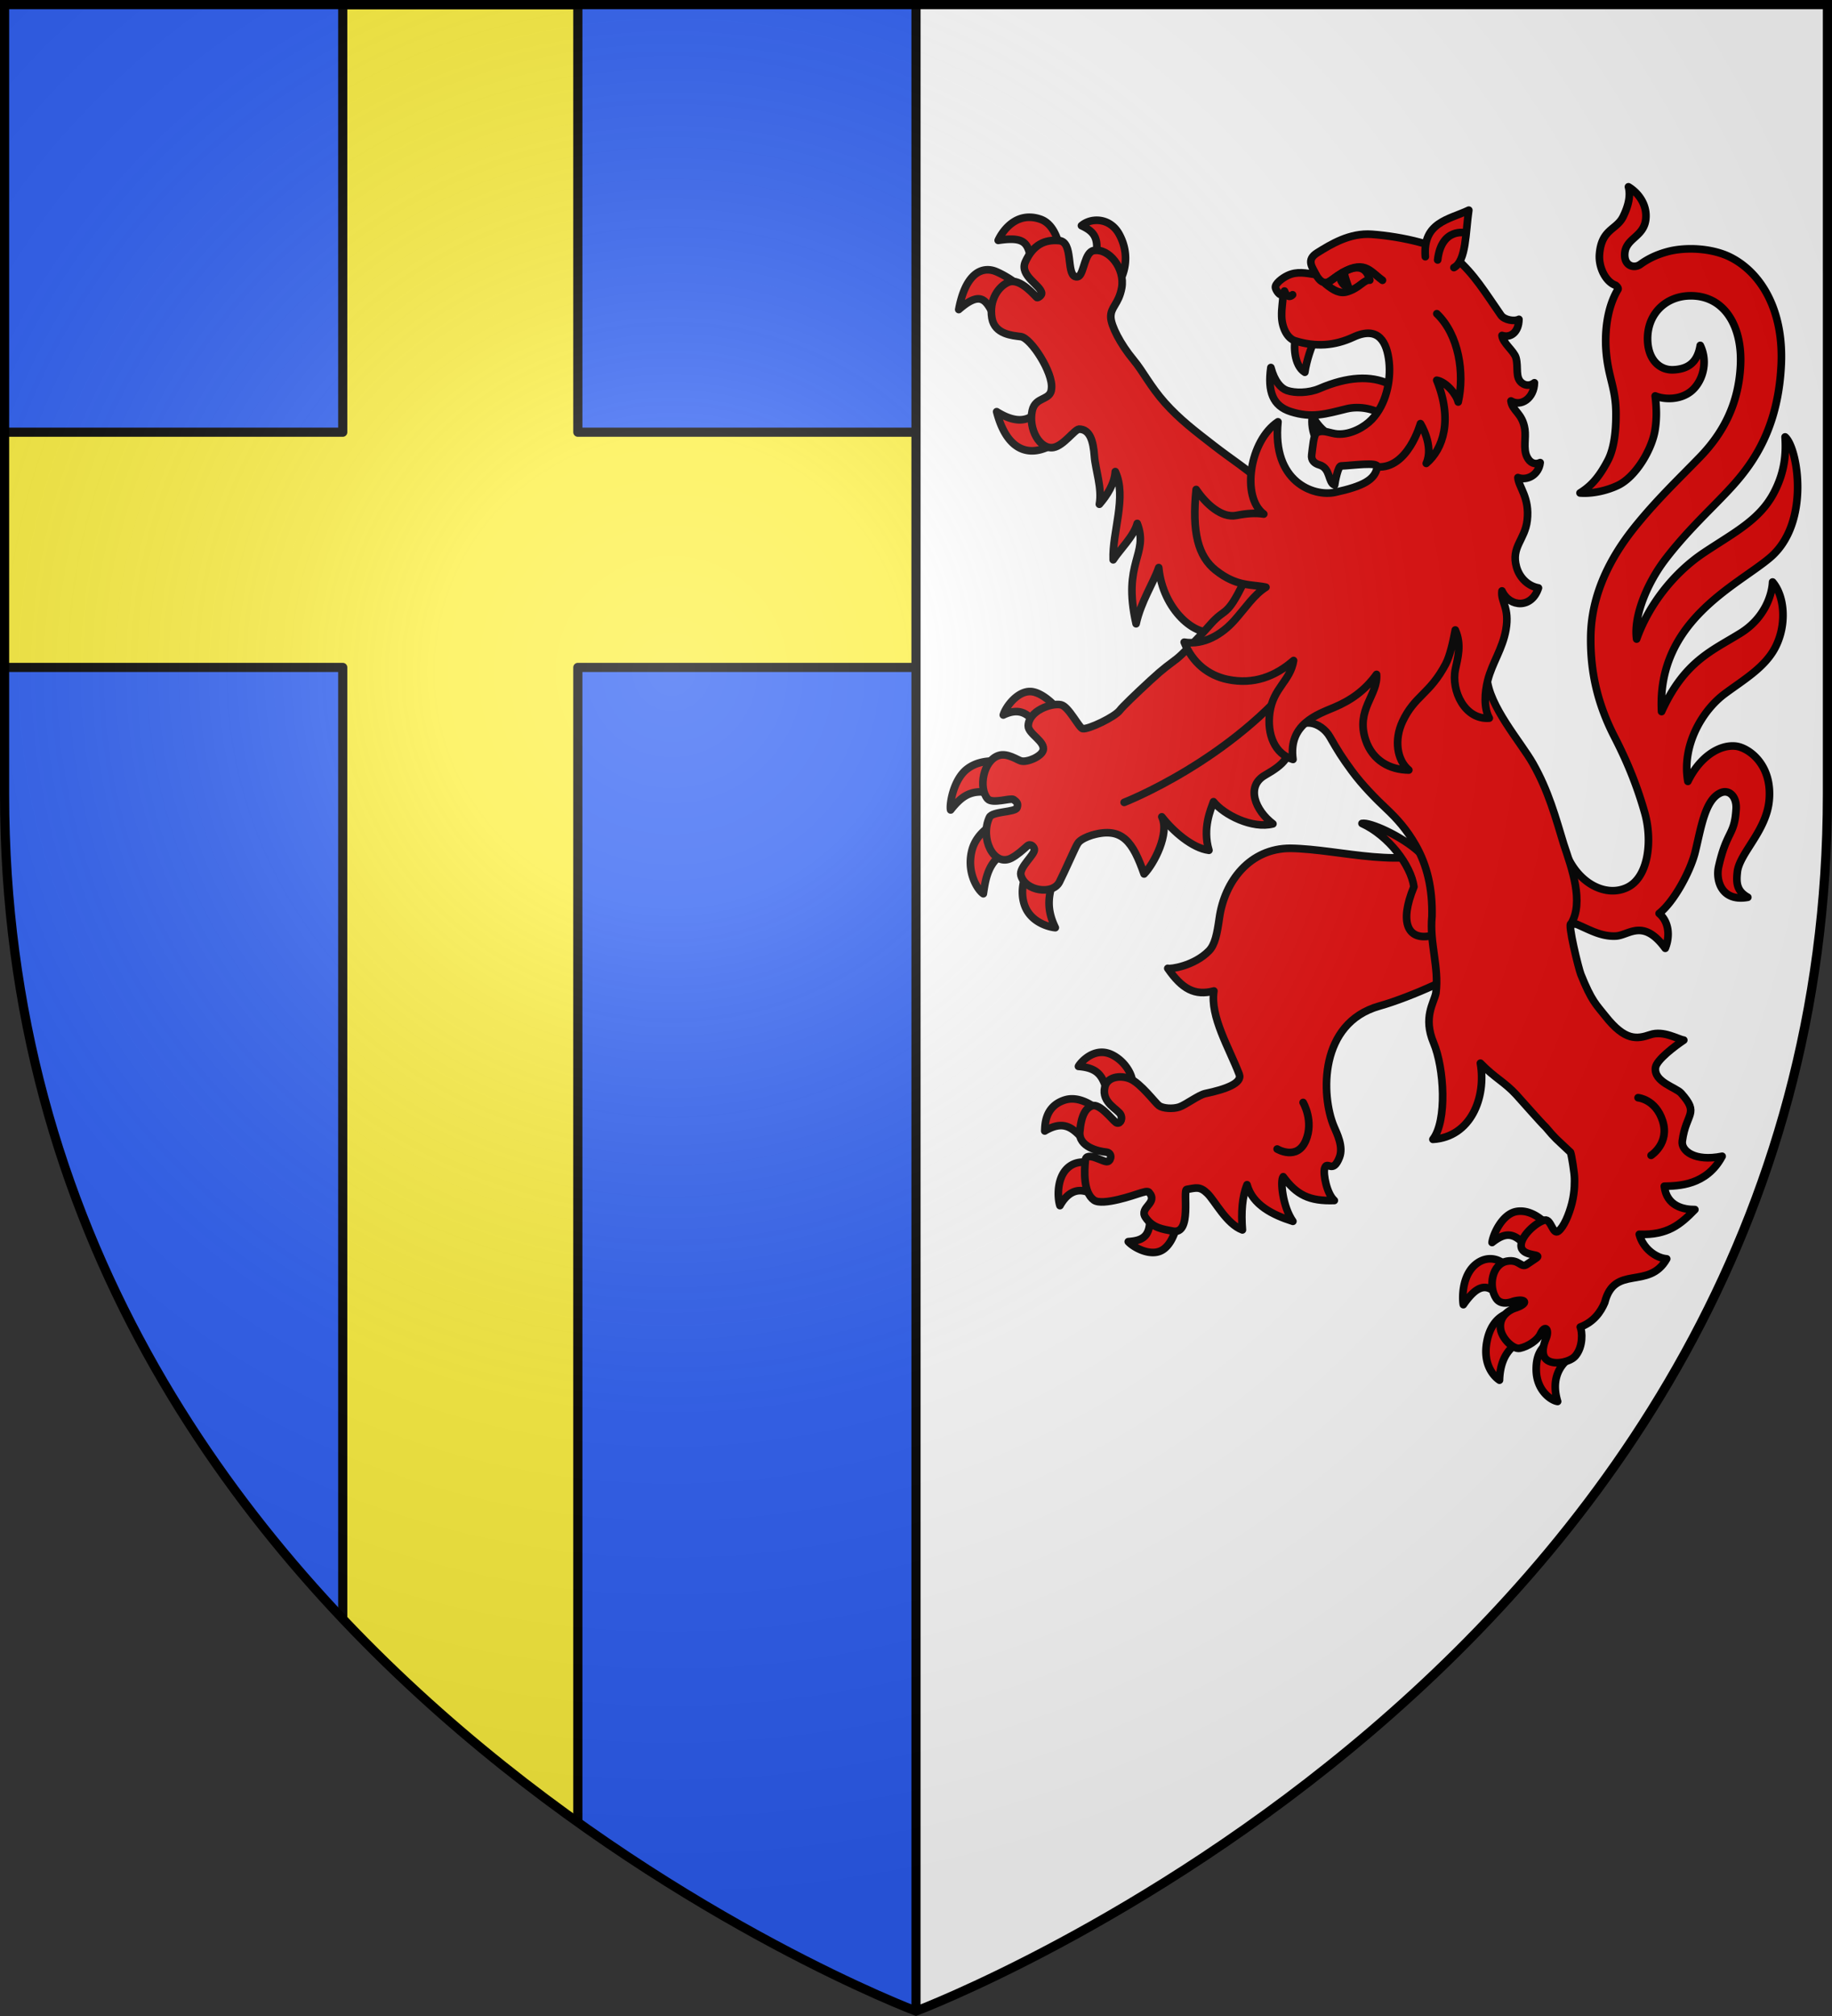 <svg height="660" viewBox="-300 -300 600 660" width="600" xmlns="http://www.w3.org/2000/svg"><rect x="-300" y="-300" width="600" height="660" fill="#333333" stroke="none"/><radialGradient id="b" cx="-80" cy="-80" gradientUnits="userSpaceOnUse" r="405"><stop offset="0" stop-color="#fff" stop-opacity=".31"/><stop offset=".19" stop-color="#fff" stop-opacity=".25"/><stop offset=".6" stop-color="#6b6b6b" stop-opacity=".125"/><stop offset="1" stop-opacity=".125"/></radialGradient><clipPath id="a"><path d="M1.5 1.5H300v657S1.5 546.291 1.5 260.043z"/></clipPath><path d="M-298.5-298.5H0v657S-298.5 246.291-298.5-39.957z" fill="#2b5df2"/><path d="M112.25 1.5v140h-289.152v77H112.25v438.305h77V218.5h289.152v-77H189.25V1.5z" style="fill:#fcef3c;stroke:#000;stroke-width:3;stroke-linecap:round;stroke-linejoin:round;clip-path:url(#a)" transform="translate(-300 -300)"/><path d="M298.5-298.5H0v657S298.5 246.291 298.5-39.957z" fill="#fff"/><path d="M0 358.398V-298.5" fill="none" stroke="#000" stroke-width="3"/><g stroke="#000" stroke-linecap="round" stroke-linejoin="round" stroke-width="2.499"><g fill="#e20909" fill-rule="evenodd"><path d="M37.25-83.566c-4.051.044-7.783 4.823-8.648 7.67 4.376-2.106 7.372-1.126 9.91 2.099l6.491-5.534s-3.457-3.662-6.939-4.188a5.05 5.05 0 0 0-.814-.047zM25.066-60.833c-2.203.014-5.67.462-8.49 2.731-4.419 3.557-5.653 11.638-5.222 13.258 4.353-5.482 7.644-7.106 15.711-5.052l.186-10.804s-.862-.142-2.185-.133zm2.04 19.725s-7.081 2.743-8.797 9.555c-1.83 7.265 1.989 12.988 3.75 14.114.78-5.083 1.704-12.367 9.934-14.374zM37.46-27.242c-1.261 2.962-3.565 7.404-2.153 12.722 1.72 6.477 8.43 8.02 10.322 8.178-3.267-6.758-2.227-11.473.409-18.01zM198.21 86.378c-.6-.015-1.2.031-1.82.17-4.51 1.01-7.4 7.464-7.715 10.081 4.362-3.395 7.29-3.65 11.948 2.183 1.486-2.12 3.701-5.033 5.929-7.978-.588-.891-4.145-4.349-8.342-4.456zm-9.756 15.593c-1.331-.079-2.85.236-4.381 1.238-5.71 3.737-5.098 12.63-4.806 13.743 5.065-7.264 8.438-7.207 12.763-1.434l.867-11.457c-.505-.759-2.225-1.959-4.443-2.09zm5.974 17.688s-5.729.842-7.399 9.147c-1.668 8.295 2.875 12.066 4.073 12.843.181-6.377 2.795-11.688 9.061-13.367zm12.796 9.58c-1.375 1.204-4.21 2.99-4.082 9.202.139 6.68 4.917 9.896 7 10.168-1.923-6.254-.052-10.888 3.323-13.72zM60.835 34.423c-4.245.02-7.268 3.853-7.62 4.6 7.8.62 8.17 4.342 10.265 10.964 2.974-2.62 5.598-4.865 7.317-6.07.15-1.529-1.73-6.038-6.146-8.457-1.351-.74-2.627-1.042-3.816-1.037zm-9.508 15.24a7.92 7.92 0 0 0-2.64.37c-6.512 2.104-6.417 8.118-6.51 10.118 7.211-4.25 9.86 0 14.037 4.201l3.508-10.995c-1.287-1.09-4.64-3.606-8.395-3.693zm9 21.926s-5.707-2.846-9.878.037c-4.497 3.11-4.15 10.424-3.298 12.937 3.823-6.782 8.822-5.478 12.556-2.29zM76.33 85.66c1.174 8.89-1.735 10.313-6.8 10.694 1.718 1.913 7.476 5.098 11.288 2.657 4.189-2.681 5.255-10.64 4.84-10.843zM37.187-238.677c-5.998-.044-9.362 5.526-10.258 7.555 10.693-1.634 9.69 2.134 11.492 9.877l9.34-4.414c-.754-4.064-2.086-10.663-6.973-12.37-1.293-.451-2.49-.64-3.601-.648zm22.463.996c-2.014-.11-4.003.53-5.449 1.745 4.139 1.933 6.396 4.153 4.136 12.463l7.778 6.618c2.033-2.834 4.241-9.387.411-16.326-1.64-2.97-4.287-4.36-6.876-4.5zm-35.737 16.198c-3.577-.24-7.925 2.423-9.906 12.981 9.495-8.248 9.362-.022 13.915 5.613l6.567-12.812s-3.515-3.186-8.252-5.217a7.149 7.149 0 0 0-2.324-.565zm18.49 42.675c-4.06 7.535-9.276 7.866-15.98 3.718 4.014 15.478 13.834 15.617 22.907 7.302zM229.226-3.6c4.26-.217 8.861-5.932 16.173 4.001 1.521-3.719 1.369-8.515-2.006-11.394 4.966-3.908 10.298-14 11.795-20.056 1.952-7.891 3.187-17.116 8.35-19.398 2.74-1.212 5.304 1.175 5.069 5.259-.512 8.863-3.046 6.956-5.732 18.922-1.008 4.493.983 11.54 9.554 9.985-3.628-2.03-3.82-4.711-3.428-8.255.68-6.153 9.51-13.358 10.434-23.466 1.086-11.889-6.926-17.238-10.9-17.697-5.324-.616-11.81 3.447-15.73 11.51-2.07-11.742 4.704-23.163 12.05-28.625 6.156-4.577 13.147-8.583 16.573-15.177 3.862-7.433 3.085-16.788-.878-21.396-.202 4.446-2.77 11.915-10.46 16.696-9.336 5.804-18.361 9.135-25.9 25.675-1.581-29.593 24.592-41.127 35.466-50.289 13.496-11.37 9.088-36.149 4.991-39.531.237 4.149.38 10.645-3.699 18.328-4.716 8.887-12.963 12.916-22.914 19.555-9.897 6.603-18.113 17.15-22.01 28.218-1.073-7.47 3.489-18.29 9.236-25.868 5.952-7.849 13.062-14.73 17.106-18.886 8.055-8.279 19.789-19.738 21.007-44.867.86-17.673-6.394-30.048-16.562-35.213-5.963-3.03-14.705-3.483-20.725-1.846-3.02.82-6.032 2.084-8.859 4.144-1.99 1.45-5.425.558-5.08-3.654.407-4.964 6.253-5.33 6.876-11.147.513-4.8-2.495-8.657-5.68-10.566.798 2.94-.066 6.35-1.737 9.752-2.177 4.434-7.108 3.962-7.75 12.352-.318 4.196 1.99 8.927 5.265 10.101.389.288 1.04.923.763 1.383-3.615 6.014-4.268 13.971-3.902 19.49.611 9.214 3.24 12.462 3.274 20.996.01 2.66.008 10.33-2.632 15.386-3.253 6.232-6.038 8.702-9.138 10.666 4.374.332 9.05-.898 12.323-2.438 6.05-2.846 11.183-11.908 12.204-17.916.68-4 .527-7.74.093-11.383 2.962 1.215 8.119 1.388 11.726-1.51 3.705-2.975 5.756-9.403 3.032-15.01-.941 5.682-4.073 7.743-8.774 7.97-4.474.215-8.05-3.173-8.44-9.064-.576-8.683 5.512-15.009 13.881-15.13 11.087-.16 17.11 9.712 16.522 22.628-.59 12.946-5.878 22.475-13.355 30.18-6.423 6.621-13.183 13.052-19.867 21.097-5.214 6.275-15.484 19.577-15.829 37.213-.255 13.07 2.88 23.638 7.786 33.16 4.905 9.522 7.81 17.455 9.903 24.839 2.516 8.874 1.337 20.986-5.752 24.382-7.343 3.518-17.311-1.812-20.85-13.427-1.258 8.488-2.975 26.044 4.113 25.386 4.292 1.793 8.159 4.185 13.024 3.936z" transform="matrix(1 0 0 1.001 -.006 10.047)"/><path d="M122.646-32.295c-13.324-.006-21.585 10.78-23.292 22.817-.733 5.165-1.426 8.7-3.417 10.734-4.886 4.987-12.739 6.042-13.47 5.71 4.692 6.779 8.843 9.049 15.102 7.403-1.304 8.345 5.028 18.697 8.299 27.243 1.104 2.885-4.444 4.919-11.113 6.307-2.17.451-6.427 3.692-8.512 4.397-2.16.73-5.422.475-6.675-.464-1.295-.97-5.966-7.355-9.515-8.769-3.303-1.315-7.437-.56-8.205 2.7-1.223 5.204 4.483 7.286 5.244 9.126.735 1.78-.53 3.203-1.6 2.456-1.269-.885-5.361-6.398-7.89-5.424-1.906.734-3.475 2.806-3.955 8.547-.406 4.865 6.16 6.351 8.643 6.581 2.021.188 1.758 2.614.54 3.075-1.31.497-7.037-3.663-7.363-.365-.325 3.297-.751 10.482 2.841 13.005 2.825 1.983 13.444-1.783 14.66-2.155 1.449-.442 2.863-.958 3.334-.43 3.203 3.592-3.35 4.874-1.131 8.208 2.358 3.543 5.766 3.87 8.908 4.497 6.458 1.29 3.182-13.547 4.61-13.638 3.082-.519 4.288-1.09 6.772 1.34 2.484 2.432 6.216 9.948 11.446 11.908-.456-5.747-.08-10.916 1.521-14.778 1.817 6.596 8.365 9.865 15.016 11.966-3.329-4.716-4.238-13.274-3.173-14.58 4.371 5.904 8.482 8.054 16.74 7.767-2.459-2.213-3.716-8.672-3.173-10.489.833-2.787 2.635 2.066 4.849-3.596 1.396-3.57-.856-7.872-1.79-10.097-4.28-10.201-4.926-33.823 14.842-39.402 10.75-3.034 26.997-10.608 28.404-12.752 11.208-17.09.86-31.532-4.922-39.818-14.63 8.465-35.758 1.255-52.575.97zM58.434-160.55c.312 4.32 2.616 10.558 1.626 15.729 2.567-2.943 4.924-6.663 5.216-10.675 3.88 8.28-1.063 19.834-.687 28.849 1.984-3.126 6.795-7.73 7.878-11.89 3.903 10.24-4.998 12.558-.374 32.8 1.608-7.308 5.693-13.353 7.412-18.364 1.317 13.913 12.342 23.1 18.554 20.794 14.245 22.522 31.4 13.753 30.57-10.745 0 0-13.465-36.115-16.947-39.231-3.781-3.384-8.591-6.438-14.077-10.684-6.192-4.792-11.274-8.64-16.075-14.025-4.802-5.385-7.113-10.217-10.258-13.999-4.428-5.323-7.368-11.235-7.462-13.98-.116-3.36 2.568-4.26 3.563-9.595 1.184-6.347-4.196-13.154-9.2-12.21-2.853.537-3.16 6.974-4.7 8.269-.362.305-.797.41-1.355.213-2.926-1.037-.519-11.347-5.245-11.754-4.727-.408-8.495 1.335-11.05 6.956-2.054 4.518 5.064 7.6 5.333 10.255.06.595-.972 1.458-1.472 1.443-.33-.01-5.418-6.661-9.399-5.052-3.102 1.254-6.467 5.663-5.406 11.78.917 5.288 6.691 5.665 9.464 6.024 3.288.426 10.638 11.804 10.045 16.93-.182 4.131-5.246 2.505-6.311 7.243-1.367 6.075 2.553 12.884 6.963 12.075 3.3-.606 6.843-5.814 8.343-5.984 3.638-.025 4.705 4.031 5.051 8.828z" transform="matrix(1 0 0 1.001 -.006 10.047)"/><path d="M146.077-40.42c8.682 3.955 16.047 13.705 17 20.713-5.003 12.09-1.703 17.497 5.447 16.05 5.835-1.177 5.845-6.825 4.308-13.343-1.371-5.814-3.458-9.742-7.9-13.9-5.801-5.431-16.361-10.051-18.855-9.52z" transform="matrix(1 0 0 1.001 -.006 10.047)"/><path d="M225.558 116.296c3.193-12.71 14.463-3.963 20.31-14.318-3.553-.28-7.794-3.4-8.983-8.027 9.268.336 13.453-3.185 18.216-8.09-3.732.026-9.24-1.103-10.02-7.636 4.462-.107 13.808-.154 18.944-9.798-9.062 1.834-13.47-1.815-13.053-4.97 1.234-9.328 5.73-8.826-.369-15.65-1.714-1.918-8.993-3.63-8.4-8.378.315-2.518 6.332-7.029 9.263-8.992-1.877-.25-6.635-3.25-10.98-1.778-4.344 1.471-8.216 2.126-14.703-6.066-2.984-3.783-4.453-4.783-8.029-13.654-.718-1.784-4.446-16.851-3.2-16.576 4.245-7.054.289-17.938-2.414-26.032-2.632-8.634-4.962-17.358-10.105-26.397-3.951-6.944-14.479-18.813-15.044-28.107-.74-12.048-.927-24.908-.313-31.175 1.683-17.17 2.277-20.432-11.136-25.96-7.93-3.267-35.47-11.84-48.508 5.647-6.661 8.935-13.832 8.336-19.626 20.268-5.794 11.932-5.925 8.135-10.943 13.828-5.019 5.693-9.562 10.112-11 11.241-2.874 2.259-3.886 2.71-8.723 7.165-4.836 4.455-9.156 8.619-9.962 9.712-1.612 2.186-10.244 6.295-12.168 6.029-1.186-.165-4.565-7.233-7.1-7.805-3.175-.717-10.656 2-10.744 6.893-.047 2.622 5.765 5.11 4.846 8.05-.626 2-5.205 3.98-7.236 3.414-1.16-.324-4.51-2.684-7.261-1.789-5.139 1.673-6.706 10.67-3.66 14.176 1.548 1.782 7.574-.405 8.48.234 1.025.723 1.682 1.292 1.132 2.698-.597 1.526-8.057 1.119-8.998 3.106-3.204 6.766 1.356 16.414 7.189 13.339 1.96-1.033 3.833-2.766 5.144-3.922 1.164-1.026 2.248.261 2.365 1.035.268 1.762-5.112 5.883-4.393 8.555 1.385 5.14 10.396 6.482 12.588 2.19 1.7-3.33 5.16-11.228 5.811-12.3.326-.537.83-1.738 4.863-3.046 10.06-2.935 13.418 2.376 17.072 12.69 3.275-3.355 8.441-13.262 5.8-18.687 3.738 4.795 10.029 10.256 15.435 10.943-2.177-7.273.628-13.396 1.493-15.887 3.454 4.343 12.783 8.97 19.462 7.24-5.745-4.36-9.023-12.237-2.59-15.913 6.431-3.676 8.07-5.795 9.547-12.702 1.477-6.907 8.874-4.744 11.681.134 2.807 4.878 3.932 6.681 7.189 11.125 3.504 4.781 8.217 9.485 11.299 12.376 3.482 3.267 6.723 6.847 9.65 12.013 3.748 6.617 5.514 14.106 5.319 23.212-.855 8.774 2.375 16.533 1.292 25.08-.65 3.247-4.273 7.945-.772 16.266 3.502 8.321 4.485 25.508-.211 31.592 12.37-.749 17.53-13.64 15.553-24.907 4.721 4.863 7.936 6.16 11.766 10.337 1.45 1.583 8.025 9.07 9.669 10.636 3.35 3.968 2.897 3.275 8.069 8.176.37.887 1.312 6.941 1.308 8.502 0 .451.204 4.06-.852 8.2-.935 3.666-2.666 7.768-4.441 9.097-1.827 1.367-2.339-4.056-4.442-3.62-2.782.579-8.445 5.636-7.69 8.89.735 3.165 7.223 1.97 4.833 3.573l-3.055 2.05c-1.878 1.26-2.494-1.815-6.468-1.073-4.885.913-6.195 8.223-3.526 12.182 1.755 2.604 5.51.96 5.51.96 4.17-1.168 5.602.649.34 2.304 0 0-5.078 1.724-4.443 6.605.432 3.33 4.234 6.847 6.303 6.423 2.747-.563 5.823-2.673 6.718-4.569 1.679-3.556 3.067-1.419 1.886 1.412-.67 1.608-1.827 5.043.062 6.783 2.302 2.121 7.827.91 9.55-1.111 2.64-3.096 2.259-8.046 1.613-9.462 4.376-1.638 6.7-4.94 7.991-7.984z" transform="matrix(1 0 0 1.001 -.006 10.047)"/></g><path d="M68.178-47.309s35.414-13.73 57.927-42.66M236.499 49.274s5.748.489 8.03 7.56c2.379 7.373-3.771 11.3-3.771 11.3m-113.965-17.3s3.592 6.07.865 12.467c-2.843 6.67-9.373 2.755-9.373 2.755" fill="none" transform="matrix(1 0 0 1.001 -.006 10.047)"/><path d="M167.032-167.63c-4.72-1.437-9.275-2.812-13.022-5.711-3.49-2.7-8.755-3.722-13.017-2.676-6.857 1.683-11.287 3.12-18.254.904-5.867-1.866-7.616-6.532-6.504-14.423 1.223 4.596 3.293 6.816 5.271 7.508 2.545.89 7.089.898 10.641-.631 18.39-7.918 30.421-1.248 34.885 15.029z" fill="#e00808" fill-rule="evenodd" transform="matrix(1 0 0 1.001 -.006 10.047)"/><path d="M124.372-199.248c-.755 2.208-.63 9.078 2.988 11.261.573-3.9 2.137-8.419 3.298-10.724zm5.492 25.501c-.46 2.398.104 5.45 1.012 7.32l4.355-1.214c-2.22-1.475-4.193-3.66-5.367-6.106z" fill="#e20909" fill-rule="evenodd" transform="matrix(1 0 0 1.001 -.006 10.047)"/><path d="M187.766-74.872c-1.828-3.317-1.547-8.324-.481-12.452 1.453-5.63 4.833-10.224 5.927-16.47 1.274-7.308-1.766-9.074-1.29-12.677 2.513 5.427 9.762 5.842 11.943-.982-3.226-.553-6.14-3.15-7.179-6.812-1.872-6.595 2.746-8.875 3.492-15.262.882-7.536-2.802-10.819-3.037-14.01 3.09 1.144 6.842-.958 7.29-4.898-1.64.738-3.323.225-4.357-1.966-1.241-2.628-.248-6.087-.665-8.943-.774-5.304-4.117-5.955-4.545-9.258 3.258 2 7.598-.876 7.676-5.947-1.207.95-2.773 1.078-4.074.095-2.34-1.767-1.092-5.158-1.964-8.264-.633-2.25-4.37-4.844-4.578-7.301 2.816.93 5.5-1.074 5.55-5.272-1.468.792-4.79.217-5.889-1.359-5.141-7.375-8.759-13.478-14.82-18.667-4.913-4.207-17.615-7.073-27.458-7.79-7.254-.528-13.416 3.274-17.867 6.04-3.879 2.41-1.458 4.851-.45 7.154-3.315-.495-6.148-1.185-9.284.294-1.81.853-4.17 2.714-3.978 3.948.11.714 1.399 3.032 2.499 2.184-.072 2.767-.526 4.338-.458 7.208.09 3.775 1.87 7.232 4.405 8.015 6.72 2.077 12.886 1.65 19.077-1.215 8.381-3.88 11.02 1.873 11.69 8.078.673 6.255-1.024 14.005-5.665 18.853-2.41 2.517-6.83 5.001-11.129 4.769-2.412-.13-4.742-1.587-6.857-.463-1.078.574-1.358 4.877-1.682 7.233-.254 1.838.912 2.848 2.522 3.322 3.734 1.1 2.766 5.827 4.994 6.58.149-1.236 1.138-6.202 2.055-6.234 3.686-.128 12.156-1.4 11.895.29-.66 4.248-4.666 6.33-13.772 8.328-7.064 1.55-20.73-3.437-18.741-23.057-9.237 6.111-12.167 24.508-4.657 30.17-2.702-.446-5.69-.199-8.963.452-4.863.966-10.045-3.819-13.18-8.491-1.447 13.968.625 21.873 6.443 26.456 6.914 5.447 11.72 4.486 16.41 5.51-3.945 2.433-6.782 6.899-10.393 10.909-4.058 4.506-9.929 8.11-16.376 7.067 2.697 6.74 7.896 10.88 14.23 12.196 8.544 1.777 15.66-1.034 21.592-6.2-1.015 6.64-6.672 8.965-7.79 16.99-.998 7.172 1.657 13.63 7.597 15.354-1.603-11.503 7.922-14.667 13.549-17.044 5.325-2.25 9.966-5.432 13.819-10.76.548 6.798-6.937 11.49-3.557 21.491 2.273 6.726 7.938 9.721 14.123 9.784-3.941-3.276-4.833-9.957-2.054-15.878 3.991-8.501 8.91-8.9 14.122-18.777 1.383-2.62 2.365-6.977 3.155-11.145 2.12 4.758.823 9.047.035 12.824-1.48 7.096 3.146 16.64 11.1 16z" fill="#e20909" fill-rule="evenodd" transform="matrix(1 0 0 1.001 -.006 10.047)"/><path d="M166.814-225.784c-.89-11.275 7.704-12.113 14.24-15.217-1.073 7.186-.81 16.61-4.875 18.778" fill="#e20909" fill-rule="evenodd" transform="matrix(1 0 0 1.001 -.006 10.047)"/><path d="M180.054-233.559s-7.947-1.94-9.198 8.84m-50.18 10.165s1.008 2.89 2.658 1.223m7.656-6.582c2.737 4.736 4.79 1.856 7.15.305 8.592-5.65 10.35-1.572 14.637 1.534m-1.703 61.023c9.995.768 14.14-14.135 14.14-14.135s4.523 7.164 1.909 13.006c5.61-4.78 8.692-14.331 3.428-27.2 3.262.604 6.496 4.746 7.031 7.123 2.123-9.28.265-21.967-7.002-28.88" fill="none" transform="matrix(1 0 0 1.001 -.006 10.047)"/><path d="M134.153-216.867c2.668 2.148 4.67 3.31 7.197 2.513 4.073-1.283 5.402-4.023 7.282-3.757-1.565-6.246-6.627-4.097-10.493-1.498-1.727 1.162-2.838 2.1-3.986 2.742z" fill="none" transform="matrix(1 0 0 1.001 -.006 10.047)"/><path d="M140.385-220.624c-.338.245.544 2.782 1.292 4.916-.676-.043-2.65-1.22-2.822-3.68.474-1.588 1.53-1.236 1.53-1.236z" fill-rule="evenodd" transform="matrix(1 0 0 1.001 -.006 10.047)"/></g><path d="M-298.5-298.5h597v258.543C298.5 246.291 0 358.5 0 358.5S-298.5 246.291-298.5-39.957z" fill="url(#b)"/><path d="M-298.5-298.5h597v258.503C298.5 246.206 0 358.398 0 358.398S-298.5 246.206-298.5-39.997z" fill="none" stroke="#000" stroke-width="3"/></svg>